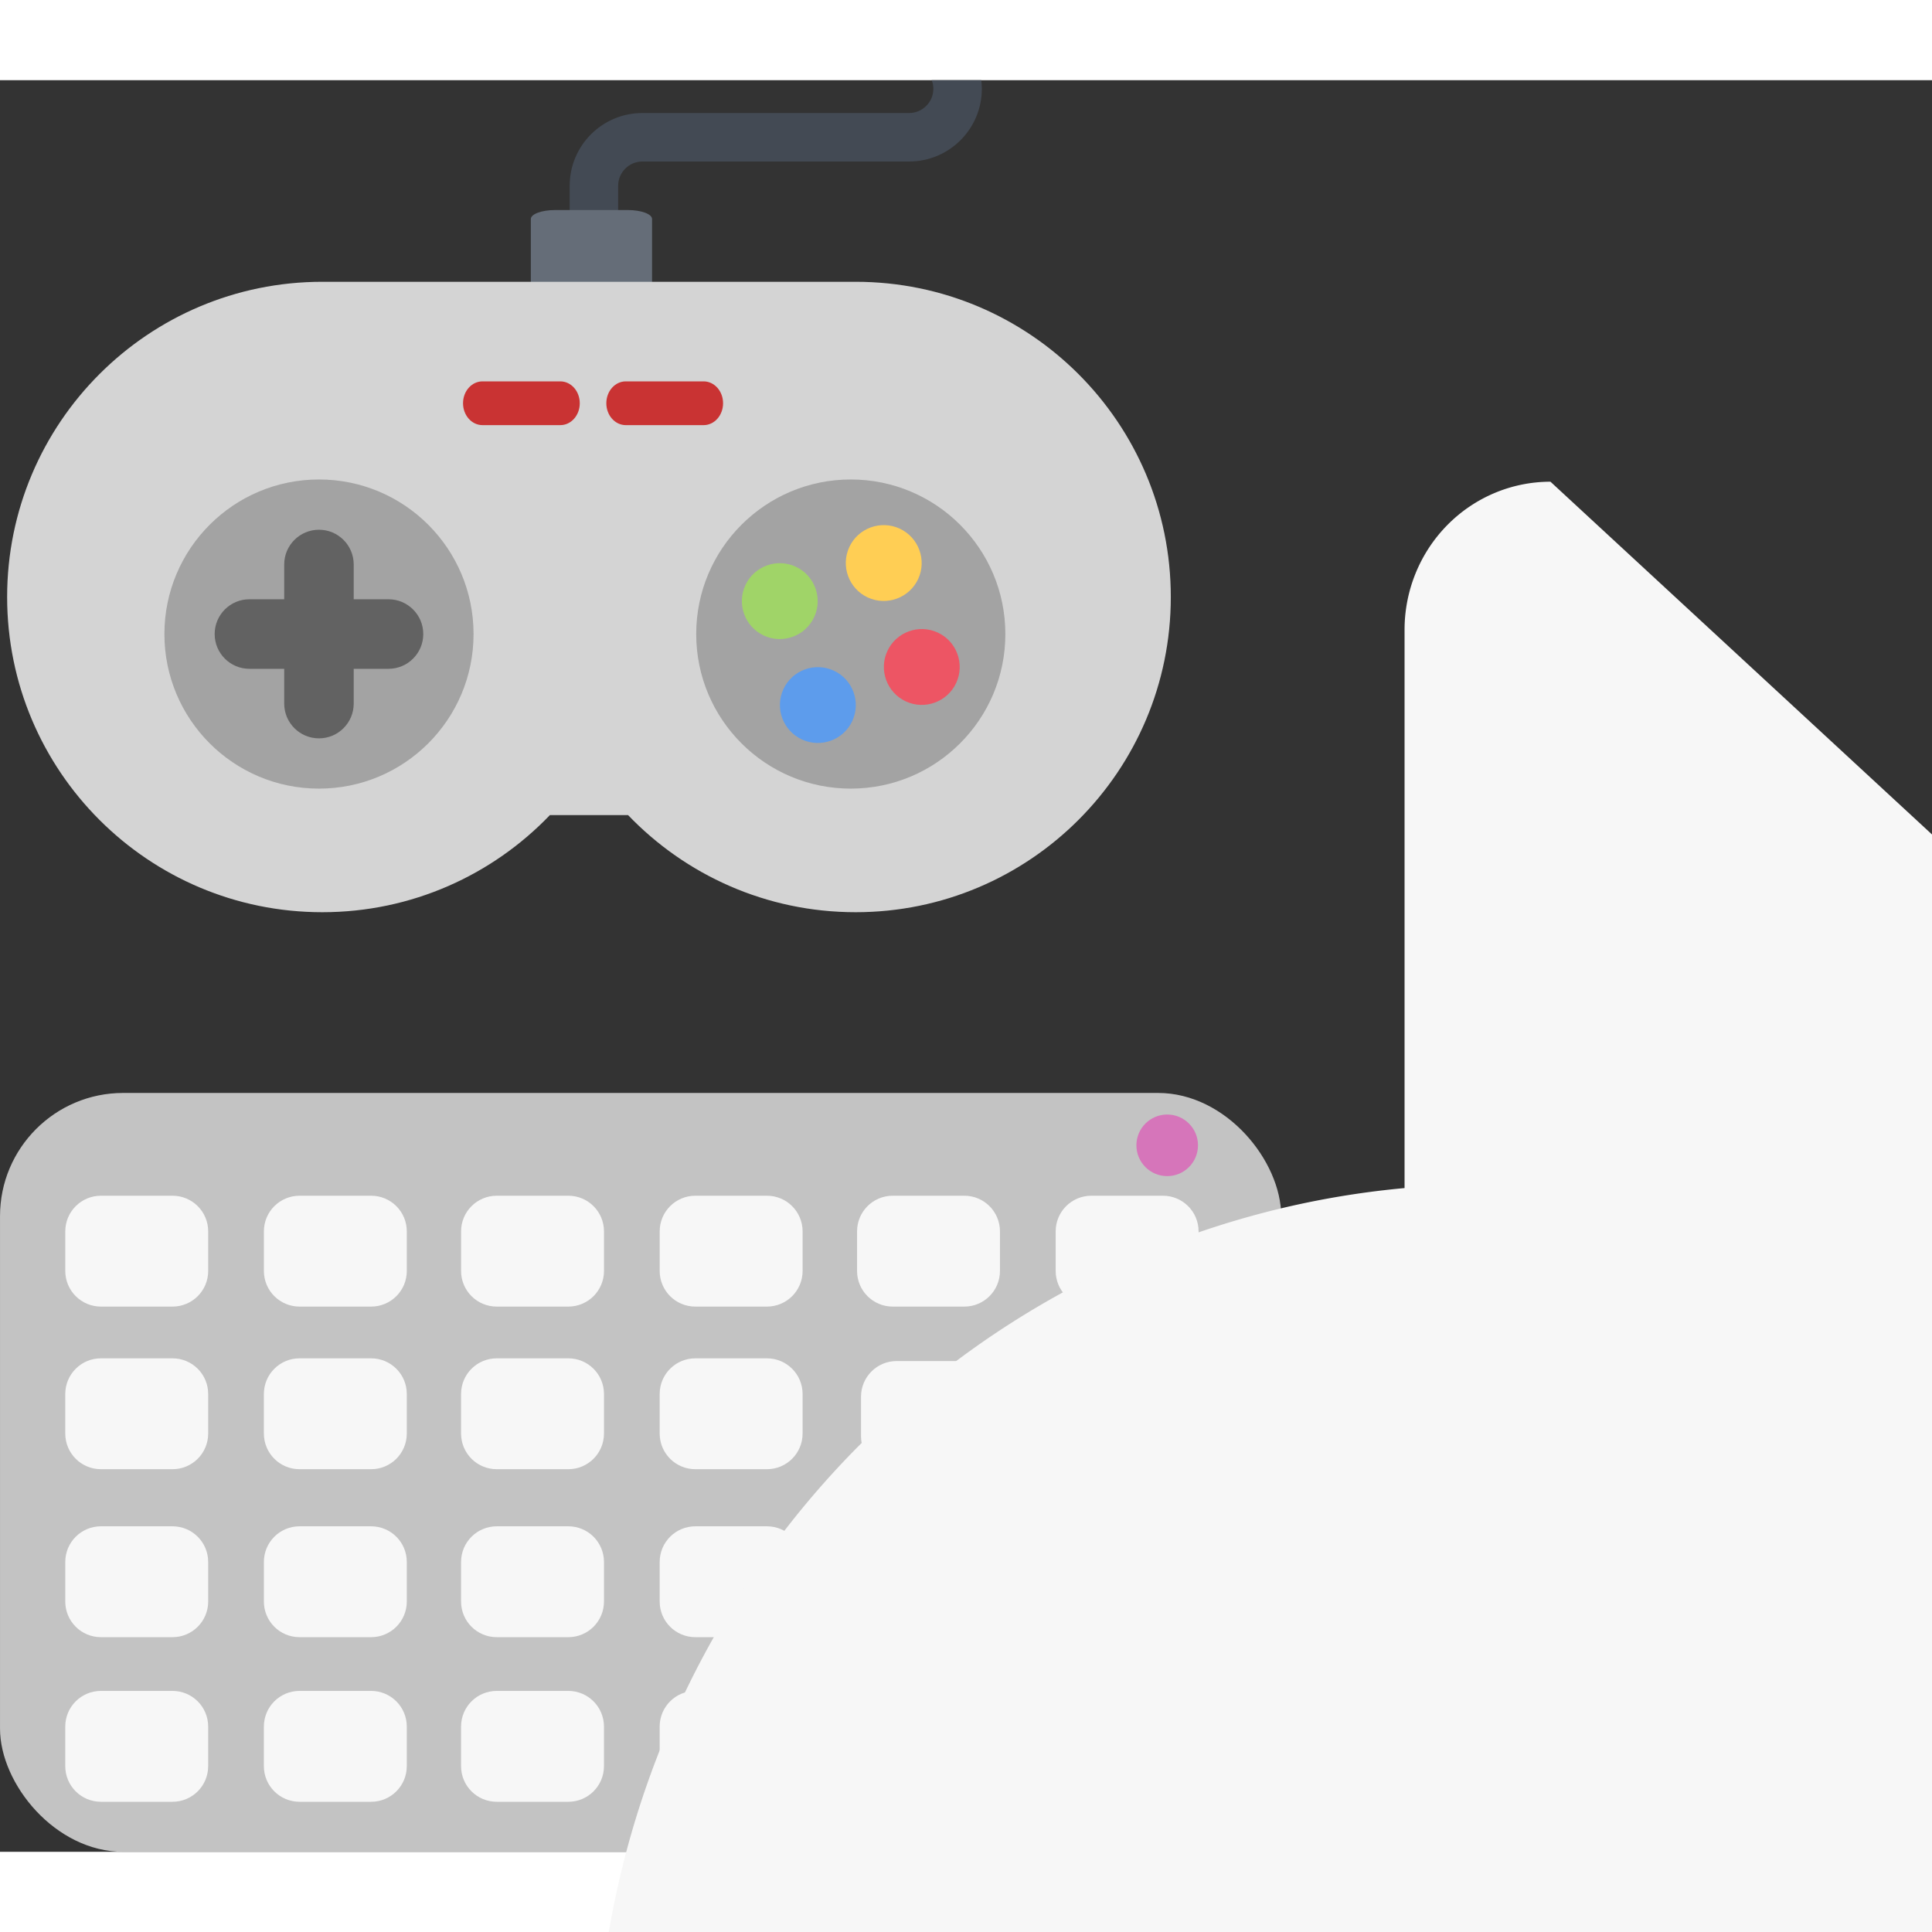 <?xml version="1.0" encoding="UTF-8" standalone="no"?>
<!-- Created with Inkscape (http://www.inkscape.org/) -->

<svg
   width="200px"
   height="200px"
   viewBox="0 0 123.541 113.285"
   version="1.1"
   id="svg1"
   xml:space="preserve"
   xmlns="http://www.w3.org/2000/svg"
   xmlns:svg="http://www.w3.org/2000/svg"><rect x="0" y="0" width="123.541" height="113.285" fill="#333333" stroke="none"/><defs
     id="defs1" /><g
     id="layer1"
     transform="translate(-12.842,-37.145)"><g
       id="g26"
       transform="translate(-72.138,15.644)"><path
         id="path2"
         style="fill:#434a54;stroke-width:0.145"
         d="m 144.558,21.5 c 0.066,0.171 0.105,0.355 0.105,0.549 0,0.856 -0.695,1.551 -1.551,1.551 h -17.053 c -2.571,0 -4.651,2.083 -4.651,4.651 v 3.779 h 3.1 v -3.779 c 0,-0.854 0.695,-1.551 1.551,-1.551 h 17.053 c 2.569,0 4.651,-2.083 4.651,-4.651 0,-0.186 -0.014,-0.369 -0.035,-0.549 z" /><path
         style="fill:#656d78;stroke-width:0.088"
         d="m 126.675,34.392 c 0,0.317 -0.693,0.574 -1.551,0.574 h -4.651 c -0.854,0 -1.549,-0.257 -1.549,-0.574 v -4.015 c 0,-0.317 0.695,-0.573 1.549,-0.573 h 4.651 c 0.858,0 1.551,0.256 1.551,0.573 z"
         id="path3" /><path
         style="fill:#d4d4d4;fill-opacity:1;stroke-width:0.145"
         d="m 139.692,34.392 h -34.102 c -11.131,0 -20.154,9.025 -20.154,20.156 0,11.13 9.023,20.156 20.154,20.156 5.721,0 10.883,-2.384 14.553,-6.209 h 4.999 c 3.668,3.824 8.832,6.209 14.551,6.209 11.133,0 20.154,-9.025 20.154,-20.156 1.4e-4,-11.131 -9.021,-20.156 -20.153,-20.156 z"
         id="path4" /><circle
         style="fill:#a3a3a3;fill-opacity:1;stroke:#626262;stroke-width:0;stroke-dasharray:none;stroke-opacity:1"
         id="path1"
         cx="105.377"
         cy="56.917"
         r="9.884" /><path
         id="path14"
         style="fill:#626262;fill-opacity:1;stroke-width:0.104"
         d="m 107.598,61.363 v -8.893 c 0,-1.228 -0.993,-2.223 -2.221,-2.223 -1.229,0 -2.224,0.995 -2.224,2.223 v 8.893 c 0,1.228 0.995,2.224 2.224,2.224 1.228,0 2.221,-0.997 2.221,-2.224 z m 2.224,-6.67 h -8.894 c -1.228,0 -2.221,0.997 -2.221,2.224 0,1.228 0.993,2.223 2.221,2.223 h 8.894 c 1.228,0 2.224,-0.995 2.224,-2.223 0,-1.228 -0.997,-2.224 -2.224,-2.224 z" /><circle
         style="fill:#a3a3a3;fill-opacity:1;stroke:#626262;stroke-width:0;stroke-dasharray:none;stroke-opacity:1"
         id="circle17"
         cx="139.383"
         cy="56.917"
         r="9.884" /><path
         style="fill:#ffce54;stroke-width:0.114"
         d="m 140.469,54.578 c -1.214,-0.563 -1.743,-2.009 -1.18,-3.223 0.562,-1.212 2.008,-1.742 3.222,-1.179 1.214,0.563 1.743,2.009 1.181,3.221 -0.563,1.213 -2.009,1.743 -3.223,1.18 z"
         id="path5" /><path
         style="fill:#ed5564;stroke-width:0.114"
         d="m 142.904,61.224 c -1.215,-0.564 -1.743,-2.009 -1.181,-3.221 0.563,-1.214 2.007,-1.744 3.223,-1.18 1.212,0.562 1.74,2.007 1.177,3.221 -0.562,1.212 -2.007,1.742 -3.218,1.18 z"
         id="path7" /><path
         style="fill:#a0d468;stroke-width:0.114"
         d="m 133.821,57.011 c -1.212,-0.562 -1.74,-2.007 -1.178,-3.219 0.563,-1.214 2.007,-1.744 3.219,-1.182 1.215,0.564 1.743,2.009 1.18,3.223 -0.562,1.212 -2.007,1.742 -3.222,1.179 z"
         id="path9" /><path
         style="fill:#5d9cec;stroke-width:0.114"
         d="m 136.257,63.658 c -1.214,-0.563 -1.744,-2.007 -1.181,-3.221 0.563,-1.213 2.008,-1.741 3.222,-1.179 1.214,0.563 1.744,2.007 1.181,3.221 -0.563,1.213 -2.008,1.741 -3.222,1.179 z"
         id="path11" /><path
         id="path20"
         style="fill:#c93333;fill-opacity:1;stroke:#626262;stroke-width:0;stroke-dasharray:none;stroke-opacity:1"
         d="m 124.996,40.76 h 4.976 c 0.689,0 1.244,0.624 1.244,1.399 0,0.775 -0.555,1.399 -1.244,1.399 h -4.976 c -0.689,0 -1.244,-0.624 -1.244,-1.399 0,-0.775 0.555,-1.399 1.244,-1.399 z m -9.163,0 h 4.976 c 0.689,0 1.244,0.624 1.244,1.399 0,0.775 -0.555,1.399 -1.244,1.399 h -4.976 c -0.689,0 -1.244,-0.624 -1.244,-1.399 0,-0.775 0.555,-1.399 1.244,-1.399 z" /></g><g
       id="g61"
       transform="translate(-0.668,-97.589)"><rect
         style="fill:#c3c3c3;fill-opacity:1;stroke:#626262;stroke-width:0;stroke-dasharray:none;stroke-opacity:1"
         id="rect26"
         width="81.925"
         height="48.525"
         x="13.511"
         y="199.494"
         ry="7.877" /><path
         id="rect29"
         style="display:inline;fill:#f7f7f7;stroke:#626262;stroke-width:0"
         d="m 19.969,206.066 c -1.266,0 -2.285,1.019 -2.285,2.285 v 2.521 c 0,1.266 1.019,2.284 2.285,2.284 h 4.569 c 1.266,0 2.285,-1.019 2.285,-2.284 v -2.521 c 0,-1.266 -1.019,-2.285 -2.285,-2.285 z m 12.7,0 c -1.266,0 -2.285,1.019 -2.285,2.285 v 2.521 c 0,1.266 1.019,2.284 2.285,2.284 h 4.569 c 1.266,0 2.285,-1.019 2.285,-2.284 v -2.521 c 0,-1.266 -1.019,-2.285 -2.285,-2.285 z m 12.609,0 c -1.266,0 -2.285,1.019 -2.285,2.285 v 2.521 c 0,1.266 1.019,2.284 2.285,2.284 h 4.569 c 1.266,0 2.285,-1.019 2.285,-2.284 v -2.521 c 0,-1.266 -1.019,-2.285 -2.285,-2.285 z m 12.7,0 c -1.266,0 -2.285,1.019 -2.285,2.285 v 2.521 c 0,1.266 1.019,2.284 2.285,2.284 h 4.569 c 1.266,0 2.285,-1.019 2.285,-2.284 v -2.521 c 0,-1.266 -1.019,-2.285 -2.285,-2.285 z m 12.621,0 c -1.266,0 -2.285,1.019 -2.285,2.285 v 2.521 c 0,1.266 1.019,2.284 2.285,2.284 h 4.569 c 1.266,0 2.284,-1.019 2.284,-2.284 v -2.521 c 0,-1.266 -1.019,-2.285 -2.284,-2.285 z m 12.7,0 c -1.266,0 -2.285,1.019 -2.285,2.285 v 2.521 c 0,1.266 1.019,2.284 2.285,2.284 h 4.569 c 1.266,0 2.285,-1.019 2.285,-2.284 v -2.521 c 0,-1.266 -1.019,-2.285 -2.285,-2.285 z m -63.331,10.398 c -1.266,0 -2.285,1.019 -2.285,2.284 v 2.521 c 0,1.266 1.019,2.285 2.285,2.285 h 4.569 c 1.266,0 2.285,-1.019 2.285,-2.285 v -2.521 c 0,-1.266 -1.019,-2.284 -2.285,-2.284 z m 12.7,0 c -1.266,0 -2.285,1.019 -2.285,2.284 v 2.521 c 0,1.266 1.019,2.285 2.285,2.285 h 4.569 c 1.266,0 2.285,-1.019 2.285,-2.285 v -2.521 c 0,-1.266 -1.019,-2.284 -2.285,-2.284 z m 12.609,0 c -1.266,0 -2.285,1.019 -2.285,2.284 v 2.521 c 0,1.266 1.019,2.285 2.285,2.285 h 4.569 c 1.266,0 2.285,-1.019 2.285,-2.285 v -2.521 c 0,-1.266 -1.019,-2.284 -2.285,-2.284 z m 12.7,0 c -1.266,0 -2.285,1.019 -2.285,2.284 v 2.521 c 0,1.266 1.019,2.285 2.285,2.285 h 4.569 c 1.266,0 2.285,-1.019 2.285,-2.285 v -2.521 c 0,-1.266 -1.019,-2.284 -2.285,-2.284 z m 12.875,0.173 c -1.266,0 -2.285,1.019 -2.285,2.285 v 2.521 c 0,1.266 1.019,2.285 2.285,2.285 h 17.015 c 1.266,0 2.284,-1.019 2.284,-2.285 v -2.521 c 0,-1.266 -1.019,-2.285 -2.284,-2.285 z m -50.884,10.568 c -1.266,0 -2.285,1.019 -2.285,2.285 v 2.521 c 0,1.266 1.019,2.284 2.285,2.284 h 4.569 c 1.266,0 2.285,-1.019 2.285,-2.284 v -2.521 c 0,-1.266 -1.019,-2.285 -2.285,-2.285 z m 12.7,0 c -1.266,0 -2.285,1.019 -2.285,2.285 v 2.521 c 0,1.266 1.019,2.284 2.285,2.284 h 4.569 c 1.266,0 2.285,-1.019 2.285,-2.284 v -2.521 c 0,-1.266 -1.019,-2.285 -2.285,-2.285 z m 12.609,0 c -1.266,0 -2.285,1.019 -2.285,2.285 v 2.521 c 0,1.266 1.019,2.284 2.285,2.284 h 4.569 c 1.266,0 2.285,-1.019 2.285,-2.284 v -2.521 c 0,-1.266 -1.019,-2.285 -2.285,-2.285 z m 12.7,0 c -1.266,0 -2.285,1.019 -2.285,2.285 v 2.521 c 0,1.266 1.019,2.284 2.285,2.284 h 4.569 c 1.266,0 2.285,-1.019 2.285,-2.284 v -2.521 c 0,-1.266 -1.019,-2.285 -2.285,-2.285 z m 12.621,0 c -1.266,0 -2.285,1.019 -2.285,2.285 v 2.521 c 0,1.266 1.019,2.284 2.285,2.284 h 4.569 c 1.266,0 2.284,-1.019 2.284,-2.284 v -2.521 c 0,-1.266 -1.019,-2.285 -2.284,-2.285 z m 12.7,0 c -1.266,0 -2.285,1.019 -2.285,2.285 v 2.521 c 0,1.266 1.019,2.284 2.285,2.284 h 4.569 c 1.266,0 2.284,-1.019 2.284,-2.284 v -2.521 c 0,-1.266 -1.019,-2.285 -2.284,-2.285 z m -63.331,10.526 c -1.266,0 -2.285,1.019 -2.285,2.285 v 2.521 c 0,1.266 1.019,2.284 2.285,2.284 h 4.569 c 1.266,0 2.285,-1.019 2.285,-2.284 v -2.521 c 0,-1.266 -1.019,-2.285 -2.285,-2.285 z m 12.7,0 c -1.266,0 -2.285,1.019 -2.285,2.285 v 2.521 c 0,1.266 1.019,2.284 2.285,2.284 h 4.569 c 1.266,0 2.285,-1.019 2.285,-2.284 v -2.521 c 0,-1.266 -1.019,-2.285 -2.285,-2.285 z m 12.609,0 c -1.266,0 -2.285,1.019 -2.285,2.285 v 2.521 c 0,1.266 1.019,2.284 2.285,2.284 h 4.569 c 1.266,0 2.285,-1.019 2.285,-2.284 v -2.521 c 0,-1.266 -1.019,-2.285 -2.285,-2.285 z m 12.7,0 c -1.266,0 -2.285,1.019 -2.285,2.285 v 2.521 c 0,1.266 1.019,2.284 2.285,2.284 h 4.569 c 1.266,0 2.285,-1.019 2.285,-2.284 v -2.521 c 0,-1.266 -1.019,-2.285 -2.285,-2.285 z m 12.621,0 c -1.266,0 -2.285,1.019 -2.285,2.285 v 2.521 c 0,1.266 1.019,2.284 2.285,2.284 h 4.569 c 1.266,0 2.284,-1.019 2.284,-2.284 v -2.521 c 0,-1.266 -1.019,-2.285 -2.284,-2.285 z m 12.7,0 c -1.266,0 -2.285,1.019 -2.285,2.285 v 2.521 c 0,1.266 1.019,2.284 2.285,2.284 h 4.569 c 1.266,0 2.284,-1.019 2.284,-2.284 v -2.521 c 0,-1.266 -1.019,-2.285 -2.284,-2.285 z" /><circle
         style="fill:#d675ba;fill-opacity:1;stroke:#626262;stroke-width:0;stroke-dasharray:none;stroke-opacity:1"
         id="path30"
         cx="88.146"
         cy="202.843"
         r="1.969" /></g><g
       id="g68"
       transform="translate(13.368,-44.784)"><path
         style="fill:#d4d4d4;fill-opacity:1;stroke:#626262;stroke-width:0;stroke-dasharray:none;stroke-opacity:1"
         id="path65"
         width="17.157"
         height="55.545"
         x="113.073"
         y="104.541"
         d="m 113.728,107.605 h -7.538 v 55.545 h 6.649 a 10.176,10.377 0 0 0 10.176,-10.377 v -35.698 a 9.287,9.47 0 0 0 -9.287,-9.47 z" /><path
         style="fill:#f7f7f7;fill-opacity:1;stroke:#626262;stroke-width:0;stroke-dasharray:none;stroke-opacity:1"
         id="rect61"
         width="17.157"
         height="55.545"
         x="113.073"
         y="104.541"
         d="m 98.617,107.605 h 7.573 v 55.545 H 99.511 A 10.223,10.377 0 0 1 89.288,152.772 v -35.698 a 9.33,9.47 0 0 1 9.33,-9.47 z" /><path
         style="fill:#626262;fill-opacity:1;stroke:#626262;stroke-width:0;stroke-dasharray:none;stroke-opacity:1"
         id="rect67"
         width="6.302"
         height="12.84"
         x="126.904"
         y="112.016"
         d="m 130.055,112.016 c 1.746,0 3.151,1.405 3.151,3.151 v 6.538 c 0,1.746 -1.405,3.151 -3.151,3.151 -1.746,0 -3.151,-1.405 -3.151,-3.151 v -6.538 c 0,-1.746 1.405,-3.151 3.151,-3.151 z"
         ry="3.151"
         transform="matrix(1,0,0,-1,-23.904,238.615)" /></g></g></svg>
